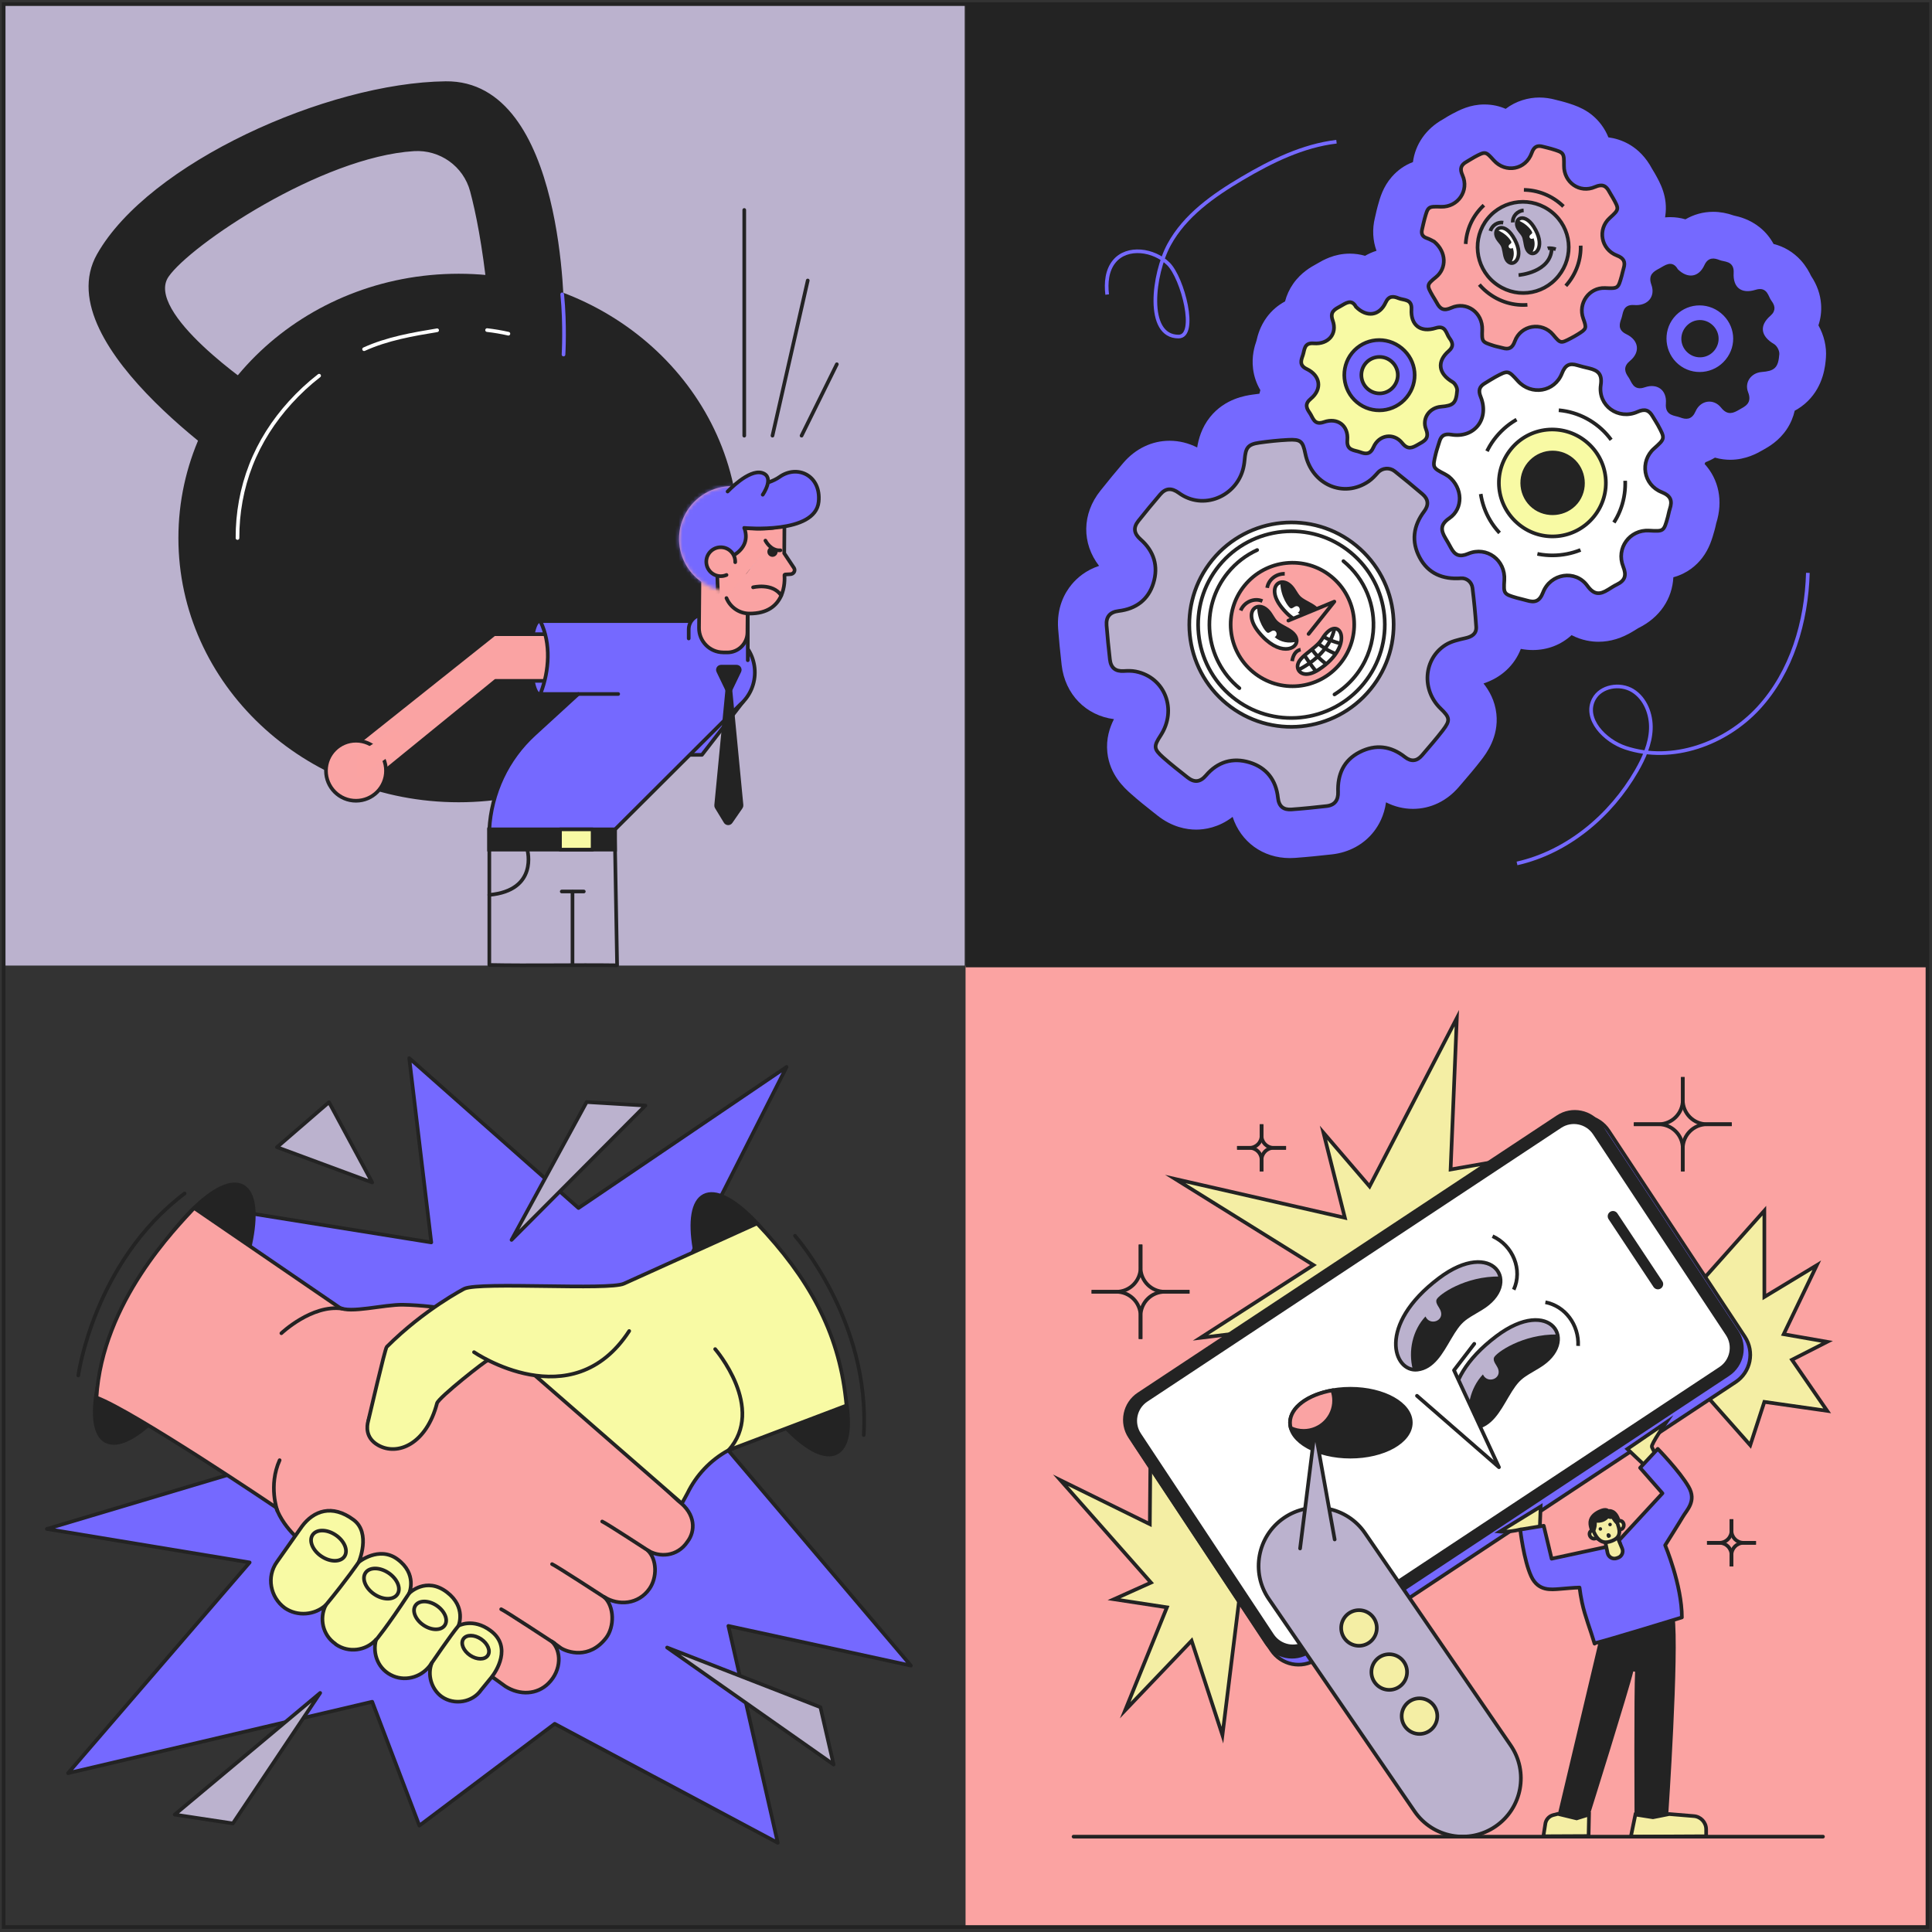 <svg width="528" height="528" viewBox="0 0 528 528" fill="none" xmlns="http://www.w3.org/2000/svg">
<rect x="0" y="0" width="528" height="528" fill="#333333" stroke="none"/>
<path d="M527 263.879H263.879V526.758H527V263.879Z" fill="#FBA3A2"/>
<path d="M527 1.48H263.879V264.36H527V1.48Z" fill="#232323"/>
<path d="M263.639 1H1.241V263.88H263.639V1Z" fill="#BBB2CE"/>
<path fill-rule="evenodd" clip-rule="evenodd" d="M462.425 353.031L482.183 330.863V354.445L496.519 345.766L487.464 364.633L499.351 366.707L489.729 371.613L499.351 385.572L482.183 383.121L478.328 394.957L459.774 373.994" fill="#F4EEA4"/>
<path d="M462.425 353.031L482.183 330.863V354.445L496.519 345.766L487.464 364.633L499.351 366.707L489.729 371.613L499.351 385.572L482.183 383.121L478.328 394.957L459.774 373.994" stroke="#232323" stroke-miterlimit="10"/>
<path fill-rule="evenodd" clip-rule="evenodd" d="M339.057 433.992L334.081 474.193L325.653 448.394L307.509 467.383L318.911 439.271L304.442 437.06L314.552 432.515L289.821 404.533L314.239 416.54L314.434 393.469L322.571 402.755" fill="#F4EEA4"/>
<path d="M339.057 433.992L334.081 474.193L325.653 448.394L307.509 467.383L318.911 439.271L304.442 437.06L314.552 432.515L289.821 404.533L314.239 416.54L314.434 393.469L322.571 402.755" stroke="#232323" stroke-miterlimit="10"/>
<path fill-rule="evenodd" clip-rule="evenodd" d="M366.439 360.91L328.094 365.606L358.955 345.727L321.193 322.215L367.542 332.805L361.697 309.568L374.296 324.23L398.136 278.246L396.44 319.606L428.817 313.941L420.863 329.092" fill="#F4EEA4"/>
<path d="M366.439 360.91L328.094 365.606L358.955 345.727L321.193 322.215L367.542 332.805L361.697 309.568L374.296 324.23L398.136 278.246L396.44 319.606L428.817 313.941L420.863 329.092" stroke="#232323" stroke-miterlimit="10"/>
<path d="M310.188 394.641L347.437 450.94C350.158 455.053 355.697 456.18 359.808 453.46L474.33 377.707C478.443 374.987 479.571 369.447 476.851 365.336L439.602 309.038C436.882 304.925 431.342 303.797 427.231 306.52L312.709 382.273C308.596 384.989 307.468 390.528 310.188 394.641Z" fill="#7569FF" stroke="#232323" stroke-miterlimit="10" stroke-linecap="round" stroke-linejoin="round"/>
<path d="M308.403 392.969L345.652 449.268C348.372 453.381 353.912 454.509 358.022 451.788L472.545 376.035C476.658 373.315 477.785 367.775 475.065 363.665L437.816 307.366C435.096 303.253 429.556 302.125 425.446 304.848L310.923 380.601C306.81 383.319 305.682 388.859 308.403 392.969Z" fill="#232323"/>
<path d="M311.376 392.027L347.683 446.902C349.75 450.027 353.96 450.885 357.085 448.817L470.183 374.006C473.309 371.939 474.166 367.73 472.099 364.604L435.792 309.73C433.725 306.605 429.515 305.747 426.39 307.814L313.292 382.625C310.164 384.695 309.306 388.905 311.376 392.027Z" fill="white" stroke="#232323" stroke-miterlimit="10" stroke-linecap="round" stroke-linejoin="round"/>
<path d="M439.614 333.195L451.893 351.719C452.334 352.382 453.228 352.565 453.89 352.124C454.553 351.683 454.736 350.789 454.295 350.127L442.016 331.602C441.575 330.94 440.681 330.757 440.018 331.198C439.356 331.636 439.175 332.532 439.614 333.195Z" fill="#232323"/>
<path d="M396.074 365.822C399.151 360.581 399.965 360.451 404.719 357.618C416.138 350.813 408.027 338.158 393.226 349.334C376.161 362.217 380.899 375.087 387.373 374.304C391.631 373.788 393.835 369.634 396.074 365.822Z" fill="#BBB2CE" stroke="#232323" stroke-miterlimit="10"/>
<path d="M392.604 355.168C392.194 356.206 393.377 357.23 393.746 358.327C394.657 361.035 390.758 362.384 389.568 359.777C386.079 363.5 384.787 369.145 386.118 374.28C386.525 374.345 386.946 374.355 387.375 374.302C391.633 373.789 393.838 369.632 396.076 365.82C399.153 360.58 399.967 360.449 404.721 357.616C409.112 354.999 410.613 351.517 409.957 348.86C400.387 348.689 393.108 353.888 392.604 355.168Z" fill="#232323"/>
<path d="M411.777 381.666C414.854 376.425 415.668 376.295 420.422 373.461C431.841 366.657 423.73 354.002 408.929 365.177C391.864 378.061 396.601 390.93 403.076 390.147C407.333 389.634 409.538 385.48 411.777 381.666Z" fill="#BBB2CE" stroke="#232323" stroke-miterlimit="10"/>
<path d="M408.304 371.011C407.895 372.05 409.078 373.074 409.447 374.17C410.357 376.879 406.459 378.228 405.268 375.621C401.779 379.344 400.488 384.989 401.818 390.124C402.225 390.189 402.647 390.198 403.076 390.145C407.333 389.632 409.538 385.476 411.777 381.664C414.854 376.423 415.668 376.291 420.422 373.459C424.812 370.843 426.313 367.361 425.658 364.703C416.09 364.535 408.808 369.734 408.304 371.011Z" fill="#232323"/>
<path d="M407.9 337.844C413.492 340.395 416.186 347.036 413.687 352.46" stroke="#232323" stroke-miterlimit="10"/>
<path d="M422.338 355.898C427.711 356.925 431.573 362.062 431.284 367.828" stroke="#232323" stroke-miterlimit="10"/>
<path d="M369.056 398.089C378.171 398.089 385.561 393.935 385.561 388.812C385.561 383.688 378.171 379.535 369.056 379.535C359.94 379.535 352.55 383.688 352.55 388.812C352.55 393.935 359.94 398.089 369.056 398.089Z" fill="#232323" stroke="#232323" stroke-miterlimit="10"/>
<path d="M352.55 388.814C352.55 389.307 352.62 389.792 352.753 390.264C353.825 390.768 355.022 391.05 356.285 391.05C360.875 391.05 364.598 387.339 364.598 382.763C364.598 381.78 364.424 380.836 364.109 379.961C357.41 381.142 352.55 384.66 352.55 388.814Z" fill="#FAA3A3" stroke="#232323" stroke-miterlimit="10"/>
<path d="M373.207 458.086V461.223C373.207 463.05 371.728 464.529 369.901 464.529H366.521" stroke="#232323" stroke-miterlimit="10"/>
<path d="M373.207 470.974V467.837C373.207 466.011 371.728 464.531 369.901 464.531H366.521" stroke="#232323" stroke-miterlimit="10"/>
<path d="M373.207 470.974V467.837C373.207 466.011 374.687 464.531 376.513 464.531H379.894" stroke="#232323" stroke-miterlimit="10"/>
<path d="M373.207 458.086V461.223C373.207 463.05 374.687 464.529 376.513 464.529H379.894" stroke="#232323" stroke-miterlimit="10"/>
<path d="M344.775 307.25V310.387C344.775 312.214 343.295 313.693 341.469 313.693H338.088" stroke="#232323" stroke-miterlimit="10"/>
<path d="M344.775 320.138V317.001C344.775 315.175 343.295 313.695 341.469 313.695H338.088" stroke="#232323" stroke-miterlimit="10"/>
<path d="M344.775 320.138V317.001C344.775 315.175 346.254 313.695 348.081 313.695H351.461" stroke="#232323" stroke-miterlimit="10"/>
<path d="M344.775 307.25V310.387C344.775 312.214 346.254 313.693 348.081 313.693H351.461" stroke="#232323" stroke-miterlimit="10"/>
<path d="M473.203 415.195V418.333C473.203 420.159 471.723 421.638 469.897 421.638H466.516" stroke="#232323" stroke-miterlimit="10"/>
<path d="M473.203 428.084V424.946C473.203 423.12 471.723 421.641 469.897 421.641H466.516" stroke="#232323" stroke-miterlimit="10"/>
<path d="M473.203 428.084V424.946C473.203 423.12 474.682 421.641 476.509 421.641H479.889" stroke="#232323" stroke-miterlimit="10"/>
<path d="M473.203 415.195V418.333C473.203 420.159 474.682 421.638 476.509 421.638H479.889" stroke="#232323" stroke-miterlimit="10"/>
<path d="M311.706 340.137V346.414C311.706 350.066 308.745 353.028 305.092 353.028H298.331" stroke="#232323" stroke-miterlimit="10"/>
<path d="M311.706 365.922V359.645C311.706 355.993 308.745 353.031 305.092 353.031H298.331" stroke="#232323" stroke-miterlimit="10"/>
<path d="M311.706 365.922V359.645C311.706 355.993 314.668 353.031 318.32 353.031H325.082" stroke="#232323" stroke-miterlimit="10"/>
<path d="M311.706 340.137V346.414C311.706 350.066 314.668 353.028 318.32 353.028H325.082" stroke="#232323" stroke-miterlimit="10"/>
<path d="M459.892 294.355V300.632C459.892 304.285 456.931 307.246 453.278 307.246H446.517" stroke="#232323" stroke-miterlimit="10"/>
<path d="M459.892 320.141V313.864C459.892 310.211 456.931 307.25 453.278 307.25H446.517" stroke="#232323" stroke-miterlimit="10"/>
<path d="M459.892 320.141V313.864C459.892 310.211 462.854 307.25 466.506 307.25H473.268" stroke="#232323" stroke-miterlimit="10"/>
<path d="M459.892 294.355V300.632C459.892 304.285 462.854 307.246 466.506 307.246H473.268" stroke="#232323" stroke-miterlimit="10"/>
<path fill-rule="evenodd" clip-rule="evenodd" d="M402.909 367.246L397.367 374.475L409.656 400.979L387.247 381.462" fill="white"/>
<path d="M402.909 367.246L397.367 374.475L409.656 400.979L387.247 381.462" stroke="#232323" stroke-miterlimit="10" stroke-linecap="round" stroke-linejoin="round"/>
<path d="M373.029 418.958L412.849 476.982C417.827 484.237 415.981 494.154 408.728 499.132C401.473 504.11 391.556 502.265 386.577 495.012L346.758 436.988C341.78 429.733 343.625 419.816 350.878 414.837C358.135 409.857 368.051 411.703 373.029 418.958Z" fill="#BBB2CE" stroke="#232323" stroke-miterlimit="10" stroke-linecap="round" stroke-linejoin="round"/>
<path d="M371.4 449.782C374.089 449.782 376.27 447.602 376.27 444.913C376.27 442.223 374.089 440.043 371.4 440.043C368.71 440.043 366.53 442.223 366.53 444.913C366.53 447.602 368.71 449.782 371.4 449.782Z" fill="#F4EEA4" stroke="#232323" stroke-miterlimit="10"/>
<path d="M379.667 461.829C382.356 461.829 384.536 459.649 384.536 456.96C384.536 454.27 382.356 452.09 379.667 452.09C376.977 452.09 374.797 454.27 374.797 456.96C374.797 459.649 376.977 461.829 379.667 461.829Z" fill="#F4EEA4" stroke="#232323" stroke-miterlimit="10"/>
<path d="M387.937 473.876C390.626 473.876 392.806 471.696 392.806 469.006C392.806 466.317 390.626 464.137 387.937 464.137C385.247 464.137 383.067 466.317 383.067 469.006C383.067 471.696 385.247 473.876 387.937 473.876Z" fill="#F4EEA4" stroke="#232323" stroke-miterlimit="10"/>
<path d="M364.757 420.723L359.367 390.758L355.302 423.183" fill="#BBB2CE"/>
<path d="M364.757 420.723L359.367 390.758L355.302 423.183" stroke="#232323" stroke-miterlimit="10" stroke-linecap="round" stroke-linejoin="round"/>
<path d="M422.289 498.752C422.4 497.434 423.335 496.332 424.614 496.007L425.759 495.716C425.759 495.716 436.202 451.72 437.773 445.058C438.141 443.494 436.52 447.417 438.098 447.118C444.917 445.826 451.575 443.679 457.861 440.742C457.753 441.137 457.61 441.535 457.63 441.684C458.945 451.351 455.931 495.716 455.931 495.716L460.198 496.706C462.931 497.34 465.193 499.248 466.277 501.836L445.702 502.019L446.7 495.875C446.7 495.875 446.541 461.756 446.859 456.86C446.319 456.838 446.895 456.816 446.358 456.794C445.201 461.751 434.508 495.877 434.508 495.877L434.144 502.021L421.793 501.838L422.289 498.752Z" fill="#232323"/>
<path d="M455.336 388.746C455.336 388.746 451.134 394.717 451.433 395.437C451.731 396.158 452.907 398.358 452.907 398.358L450.04 401.013L444.744 395.994L455.336 388.746Z" fill="#F4EEA4" stroke="#232323" stroke-miterlimit="10"/>
<path d="M422.301 498.623C422.405 497.382 423.284 496.346 424.491 496.038L425.761 495.715L430.881 496.953L434.269 495.9L434.146 501.777L421.795 501.835L422.301 498.623Z" fill="#F4EEA4" stroke="#232323" stroke-miterlimit="10"/>
<path d="M446.941 495.901C446.941 495.901 451.664 496.648 451.782 496.657H451.789C451.82 496.66 454.721 496.035 456.174 495.766L462.878 496.32C464.793 496.45 466.277 498.043 466.277 499.961V501.838L445.702 501.941L446.941 495.901Z" fill="#F4EEA4" stroke="#232323" stroke-miterlimit="10"/>
<path d="M409.897 418.574C409.897 418.574 412.066 418.81 415.473 418.017C416.232 417.841 416.916 419.186 416.916 419.186L420.769 418.853L421.048 411.719L409.897 418.574Z" fill="#F4EEA4" stroke="#232323" stroke-miterlimit="10"/>
<path d="M421.892 416.978L424.046 425.985L438.869 422.785C438.869 422.785 439.539 424.828 441.857 423.734C443.659 422.883 442.365 421.072 442.365 421.072L454.336 408.103L448.228 401.142L453.059 395.957C453.059 395.957 459.083 402.125 461.492 406.34C463.748 410.282 460.952 412.665 459.808 414.677C459.169 415.799 455.073 422.305 455.073 422.305C455.073 422.305 459.646 433.141 459.646 442.027C459.646 442.027 439.512 448.208 435.862 449.075C435.862 449.075 435.833 449.123 435.783 449.205C434.681 445.432 433.175 441.801 432.351 437.933C432.065 436.584 431.845 435.228 431.672 433.864C429.819 433.905 428.089 434.114 426.25 434.249C423.942 434.418 420.388 434.926 418.472 430.808C416.424 426.406 415.47 418.019 415.47 418.019L421.892 416.978Z" fill="#7569FF" stroke="#232323" stroke-miterlimit="10" stroke-linecap="round" stroke-linejoin="round"/>
<path d="M442.397 419.056C442.397 419.056 443.115 417.104 442.088 414.781C441.062 412.458 439.452 412.976 439.452 412.976C439.452 412.976 439.055 412.128 437.009 413.128C435.652 413.793 434.469 414.89 434.626 416.506C434.747 417.764 435.477 419.651 436.746 420.598C438.016 421.545 442.397 419.056 442.397 419.056Z" fill="#232323" stroke="#232323" stroke-miterlimit="10" stroke-linecap="round" stroke-linejoin="round"/>
<path d="M441.713 416.729C441.746 416.071 442.235 415.575 442.804 415.616C443.373 415.659 443.804 416.225 443.77 416.883C443.737 417.541 443.247 418.037 442.679 417.996C442.11 417.953 441.679 417.384 441.713 416.729Z" fill="#F4EEA4" stroke="#232323" stroke-miterlimit="10"/>
<path d="M436.252 418.674C435.816 418.18 435.125 418.093 434.706 418.479C434.286 418.864 434.301 419.578 434.734 420.072C435.171 420.566 435.862 420.652 436.281 420.267C436.701 419.881 436.689 419.168 436.252 418.674Z" fill="#F4EEA4" stroke="#232323" stroke-miterlimit="10"/>
<path d="M443.325 423.184L441.703 419.293L438.571 420.739L439.339 424.428C439.57 425.543 440.725 426.206 441.807 425.847L442.17 425.726C443.219 425.375 443.751 424.206 443.325 423.184Z" fill="#F4EEA4" stroke="#232323" stroke-miterlimit="10"/>
<path d="M442.112 416.535C441.351 414.376 440.344 412.704 437.361 414.022C434.677 415.207 434.8 417.272 435.884 419.287C437.202 421.732 438.823 421.797 440.57 421.101C442.493 420.332 443.026 419.128 442.112 416.535Z" fill="#F4EEA4" stroke="#232323" stroke-miterlimit="10"/>
<path d="M435.457 418.354C434.819 416.607 434.973 414.935 437.31 413.901C439.905 412.754 441.057 413.795 441.826 415.484L441.982 416.171C441.271 415.665 440.753 414.525 440.753 414.525C439.869 414.846 439.452 414.294 439.452 414.294C438.052 416.193 435.768 415.549 435.768 415.549C436.098 416.646 435.677 417.911 435.457 418.354Z" fill="#232323" stroke="#232323" stroke-miterlimit="10" stroke-linecap="round" stroke-linejoin="round"/>
<path d="M440.165 419.45C439.982 419.091 439.606 418.915 439.329 419.057C439.052 419.199 438.975 419.606 439.158 419.965C439.341 420.324 439.606 420.368 439.886 420.226C440.165 420.084 440.349 419.809 440.165 419.45Z" fill="#232323"/>
<path d="M437.366 418.327C437.632 418.327 437.848 418.111 437.848 417.845C437.848 417.579 437.632 417.363 437.366 417.363C437.1 417.363 436.884 417.579 436.884 417.845C436.884 418.111 437.1 418.327 437.366 418.327Z" fill="#232323"/>
<path d="M440.016 417.124C440.282 417.124 440.498 416.908 440.498 416.642C440.498 416.376 440.282 416.16 440.016 416.16C439.75 416.16 439.534 416.376 439.534 416.642C439.534 416.908 439.75 417.124 440.016 417.124Z" fill="#232323"/>
<path d="M293.396 501.938H498.206" stroke="#232323" stroke-miterlimit="10" stroke-linecap="round" stroke-linejoin="round"/>
<path d="M203.15 191.676L191.835 206.29H185.784" fill="#7569FF"/>
<path d="M203.15 191.676L191.835 206.29H185.784" stroke="#232323" stroke-miterlimit="10" stroke-linecap="round" stroke-linejoin="round"/>
<path d="M168.65 263.81L167.992 226.722L160.821 207.598L133.729 226.722V263.718C145.367 263.947 157.01 263.65 168.65 263.81Z" fill="#BBB2CE" stroke="#232323" stroke-miterlimit="10" stroke-linecap="round" stroke-linejoin="round"/>
<path d="M125.358 218.752C167.388 218.752 201.461 186.642 201.461 147.032C201.461 107.422 167.388 75.312 125.358 75.312C83.328 75.312 49.256 107.422 49.256 147.032C49.256 186.642 83.328 218.752 125.358 218.752Z" fill="#232323" stroke="#232323" stroke-miterlimit="10"/>
<path d="M69.975 106.791C69.975 106.791 38.5 85.674 45.67 75.316C51.771 66.504 87.565 42.414 113.082 40.806C120.409 40.346 127.069 45.071 128.965 52.163C130.529 58.013 132.322 66.926 133.727 80.096C137.883 119.051 147.673 116.752 147.673 116.752L153.649 86.472C153.649 86.472 154.046 22.323 121.773 22.721C89.5 23.118 40.89 45.033 26.944 69.735C12.997 94.438 68.78 130.696 68.78 130.696" fill="#232323"/>
<path d="M69.975 106.791C69.975 106.791 38.5 85.674 45.67 75.316C51.771 66.504 87.565 42.414 113.082 40.806C120.409 40.346 127.069 45.071 128.965 52.163C130.529 58.013 132.322 66.926 133.727 80.096C137.883 119.051 147.673 116.752 147.673 116.752L153.649 86.472C153.649 86.472 154.046 22.323 121.773 22.721C89.5 23.118 40.89 45.033 26.944 69.735C12.997 94.438 68.78 130.696 68.78 130.696" stroke="#232323" stroke-miterlimit="10"/>
<path d="M147.379 189.664C148.643 189.664 149.668 185.214 149.668 179.724C149.668 174.235 148.643 169.785 147.379 169.785C146.115 169.785 145.09 174.235 145.09 179.724C145.09 185.214 146.115 189.664 147.379 189.664Z" fill="#7569FF" stroke="#232323" stroke-miterlimit="10" stroke-linecap="round" stroke-linejoin="round"/>
<path d="M154.046 173.32H135.059L94.249 205.808L102.923 212.555L135.459 186.069H154.046" fill="#FAA3A3"/>
<path d="M154.046 173.32H135.059L94.249 205.808L102.923 212.555L135.459 186.069H154.046" stroke="#232323" stroke-miterlimit="10" stroke-linecap="round" stroke-linejoin="round"/>
<path d="M202.981 182.131L203.075 161.809L190.63 157.426V173.762" fill="#D0DCE4"/>
<path d="M202.981 182.131L203.075 161.809L190.63 157.426V173.762" stroke="#232323" stroke-miterlimit="10" stroke-linecap="round" stroke-linejoin="round"/>
<path d="M97.287 218.842C101.818 218.842 105.492 215.169 105.492 210.638C105.492 206.107 101.818 202.434 97.287 202.434C92.756 202.434 89.083 206.107 89.083 210.638C89.083 215.169 92.756 218.842 97.287 218.842Z" fill="#FAA3A3" stroke="#232323" stroke-miterlimit="10" stroke-linecap="round" stroke-linejoin="round"/>
<path d="M146.001 200.676L158.031 189.664H147.673L147.793 189.349C150.092 183.332 150.627 175.927 147.743 169.906L147.673 169.742H189.632C193.179 169.742 196.637 170.853 199.519 172.923L201.434 174.296C207.547 178.682 207.964 187.626 202.282 192.56L167.98 226.771L167.99 226.72H133.726C134.235 216.762 138.644 207.408 146.001 200.676Z" fill="#7569FF" stroke="#232323" stroke-miterlimit="10" stroke-linecap="round" stroke-linejoin="round"/>
<path d="M188.22 174.486V172.019C188.22 169.79 190.027 167.98 192.259 167.98H204.364V180.435" fill="#7569FF"/>
<path d="M188.22 174.486V172.019C188.22 169.79 190.027 167.98 192.259 167.98H204.364V180.435" stroke="#232323" stroke-miterlimit="10" stroke-linecap="round" stroke-linejoin="round"/>
<path d="M153.523 243.637H159.547" stroke="#232323" stroke-miterlimit="10" stroke-linecap="round" stroke-linejoin="round"/>
<path d="M156.456 263.756V243.742" stroke="#232323" stroke-miterlimit="10" stroke-linecap="round" stroke-linejoin="round"/>
<path d="M198.735 178.307L197.627 178.295C193.953 178.261 191.003 175.259 191.037 171.584L191.259 147.176L204.497 147.296L204.265 172.876C204.239 175.902 201.764 178.333 198.735 178.307Z" fill="#FAA3A3" stroke="#232323" stroke-miterlimit="10" stroke-linecap="round"/>
<path d="M199.841 161.64C191.895 161.57 185.514 155.069 185.584 147.125C185.657 139.178 192.155 132.798 200.102 132.868C208.048 132.94 214.301 136.622 214.231 144.568" fill="#FBA3A2"/>
<mask id="mask0_553_1954" style="mask-type:luminance" maskUnits="userSpaceOnUse" x="185" y="132" width="30" height="30">
<path d="M199.841 161.64C191.895 161.57 185.514 155.069 185.584 147.125C185.657 139.178 192.155 132.798 200.102 132.868C208.048 132.94 214.301 136.622 214.231 144.568" fill="white"/>
</mask>
<g mask="url(#mask0_553_1954)">
<path d="M195.904 153.578C195.904 153.578 206.02 151.646 203.415 144.275C203.415 144.275 213.728 145.547 215.985 142.005C215.985 142.005 206.73 120.363 191.413 130.208C175.375 140.516 183.351 174.869 183.037 162.395L196.189 161.949L195.904 153.578Z" fill="#7569FF" stroke="#232323" stroke-miterlimit="10" stroke-linecap="round" stroke-linejoin="round"/>
</g>
<path d="M200.926 153.645C200.926 153.612 200.931 153.58 200.931 153.547C200.95 151.363 199.196 149.578 197.013 149.559C194.83 149.539 193.042 151.294 193.023 153.477C193.003 155.66 194.757 157.445 196.941 157.464C197.514 157.469 198.056 157.349 198.55 157.134" fill="#FAA3A3"/>
<path d="M200.926 153.645C200.926 153.612 200.931 153.58 200.931 153.547C200.95 151.363 199.196 149.578 197.013 149.559C194.83 149.539 193.042 151.294 193.023 153.477C193.003 155.66 194.757 157.445 196.941 157.464C197.514 157.469 198.056 157.349 198.55 157.134" stroke="#232323" stroke-miterlimit="10" stroke-linecap="round"/>
<path d="M203.412 144.278C203.412 144.278 222.819 146.081 223.73 137.136C224.457 129.992 217.971 126.86 213.029 130.349C209.716 132.688 203.675 133.293 201.256 132.927" fill="#7569FF"/>
<path d="M203.412 144.278C203.412 144.278 222.819 146.081 223.73 137.136C224.457 129.992 217.971 126.86 213.029 130.349C209.716 132.688 203.675 133.293 201.256 132.927" stroke="#232323" stroke-miterlimit="10" stroke-linecap="round" stroke-linejoin="round"/>
<path d="M198.538 163.45C199.552 165.91 201.964 167.664 204.796 167.679C214.812 167.732 214.499 158.674 214.383 157.212C214.374 157.103 214.458 157.009 214.566 157.002L215.947 156.925C216.863 156.932 217.45 156.012 217.012 155.253L214.325 151.215L214.373 143.957" fill="#FAA3A3"/>
<path d="M198.538 163.45C199.552 165.91 201.964 167.664 204.796 167.679C214.812 167.732 214.499 158.674 214.383 157.212C214.374 157.103 214.458 157.009 214.566 157.002L215.947 156.925C216.863 156.932 217.45 156.012 217.012 155.253L214.325 151.215L214.373 143.957" stroke="#232323" stroke-miterlimit="10" stroke-linecap="round"/>
<path d="M211.116 152.179C211.889 152.179 212.516 151.552 212.516 150.779C212.516 150.006 211.889 149.379 211.116 149.379C210.343 149.379 209.716 150.006 209.716 150.779C209.716 151.552 210.343 152.179 211.116 152.179Z" fill="#232323"/>
<path d="M208.446 135.201C208.446 135.201 211.87 130.298 208.244 129.223C204.617 128.148 198.842 134.331 198.842 134.331" fill="#7569FF"/>
<path d="M208.446 135.201C208.446 135.201 211.87 130.298 208.244 129.223C204.617 128.148 198.842 134.331 198.842 134.331" stroke="#232323" stroke-miterlimit="10" stroke-linecap="round" stroke-linejoin="round"/>
<path d="M205.81 160.509C205.81 160.509 211.092 159.191 213.511 162.74" stroke="#232323" stroke-miterlimit="10" stroke-linecap="round" stroke-linejoin="round"/>
<path d="M209.183 147.738C209.183 147.738 210.629 150.63 213.279 150.389L209.183 147.738Z" fill="#FAA3A3"/>
<path d="M209.183 147.738C209.183 147.738 210.629 150.63 213.279 150.389" stroke="#232323" stroke-miterlimit="10" stroke-linecap="round" stroke-linejoin="round"/>
<path d="M158.101 189.664H168.944" stroke="#232323" stroke-miterlimit="10" stroke-linecap="round" stroke-linejoin="round"/>
<path d="M197.063 182.195H201.302C201.938 182.195 202.357 182.86 202.08 183.434L199.181 189.453L196.283 183.434C196.01 182.86 196.427 182.195 197.063 182.195Z" fill="#232323" stroke="#232323" stroke-miterlimit="10"/>
<path d="M202.494 220.621L199.728 224.623C199.367 225.144 198.589 225.122 198.261 224.58L195.842 220.606C195.743 220.445 195.7 220.255 195.719 220.067L198.883 187.22C198.919 186.854 199.454 186.854 199.487 187.22L202.649 220.038C202.666 220.245 202.612 220.45 202.494 220.621Z" fill="#232323" stroke="#232323" stroke-miterlimit="10"/>
<path d="M97.622 206.047L108.224 199.301L111.115 203.397L97.622 212.794" fill="#FBA3A2"/>
<path d="M133.117 90.211C135.076 90.435 137.02 90.765 138.943 91.201" stroke="white" stroke-miterlimit="10" stroke-linecap="round" stroke-linejoin="round"/>
<path d="M99.501 95.433C105.814 92.559 112.802 91.354 119.464 90.258" stroke="white" stroke-miterlimit="10" stroke-linecap="round" stroke-linejoin="round"/>
<path d="M64.906 147.034C64.877 140.234 66.093 133.442 68.573 127.104C71.047 120.777 74.746 115.023 79.307 110.002C81.726 107.339 84.365 104.874 87.213 102.672" stroke="white" stroke-miterlimit="10" stroke-linecap="round" stroke-linejoin="round"/>
<path d="M168.101 226.652H133.645V232.194H168.101V226.652Z" fill="#232323" stroke="#232323" stroke-miterlimit="10"/>
<path d="M161.957 226.652H153.041V232.194H161.957V226.652Z" fill="#F8FAA4" stroke="#232323" stroke-miterlimit="10" stroke-linecap="round" stroke-linejoin="round"/>
<path d="M154.005 96.898C154.005 96.898 154.494 88.785 153.649 80.434L154.005 96.898Z" fill="#232323"/>
<path d="M154.005 96.898C154.005 96.898 154.494 88.785 153.649 80.434" stroke="#7569FF" stroke-miterlimit="10" stroke-linecap="round" stroke-linejoin="round"/>
<path d="M144.126 232.312C144.126 232.312 147.179 243.334 133.726 244.57" stroke="#232323" stroke-miterlimit="10" stroke-linecap="round" stroke-linejoin="round"/>
<path d="M203.4 119.067V57.383" stroke="#232323" stroke-miterlimit="10" stroke-linecap="round" stroke-linejoin="round"/>
<path d="M211.111 119.064L220.749 76.656" stroke="#232323" stroke-miterlimit="10" stroke-linecap="round" stroke-linejoin="round"/>
<path d="M219.062 119.064L228.7 99.547" stroke="#232323" stroke-miterlimit="10" stroke-linecap="round" stroke-linejoin="round"/>
<path d="M496.963 88.915C497.568 87.093 497.821 85.168 497.688 83.218C497.5 80.457 496.602 77.891 494.949 75.404C494.488 74.438 493.645 72.805 492.183 71.183C490.144 68.925 487.563 67.383 484.701 66.672C483.768 64.942 482.503 63.407 480.937 62.145C478.176 59.921 475.301 59.215 473.873 58.911C471.935 58.224 470.07 57.887 468.198 57.887C465.475 57.887 462.885 58.615 460.62 59.94C459.288 59.547 457.888 59.342 456.449 59.342C455.965 59.342 455.5 59.369 455.047 59.41C455.069 59.282 455.09 59.154 455.11 59.027C455.881 53.81 453.705 49.965 452.264 47.42C452.03 47.01 451.816 46.656 451.657 46.401C451.616 46.336 451.577 46.271 451.536 46.206C448.136 39.772 442.915 37.984 439.558 37.536C439.105 36.384 438.477 35.209 437.6 34.045C434.547 29.994 430.619 28.814 427.752 27.951C426.981 27.72 426.311 27.558 425.774 27.428C425.566 27.378 425.33 27.322 425.224 27.291C423.701 26.867 422.171 26.652 420.68 26.652C417.74 26.652 414.369 27.549 411.483 29.746C409.847 29.026 407.921 28.549 405.659 28.549C401.758 28.549 398.893 30.064 396.799 31.17C395.994 31.594 395.327 32.011 394.838 32.315C394.686 32.409 394.481 32.536 394.418 32.573C389.662 35.194 386.775 39.49 386.146 44.292C383.901 45.145 381.966 46.5 380.356 48.348C377.966 51.097 377.166 53.981 376.525 56.299C376.282 57.181 376.101 57.991 375.957 58.644C375.894 58.928 375.831 59.212 375.761 59.492C374.978 62.648 375.176 65.764 376.185 68.535C375.094 68.874 374.048 69.337 373.063 69.913C371.73 69.52 370.33 69.316 368.892 69.316C364.608 69.316 361.543 71.115 360.071 71.98C359.996 72.024 359.919 72.07 359.844 72.113L359.772 72.151C358.422 72.886 355.613 74.414 353.43 77.53C352.387 79.019 351.637 80.655 351.191 82.377C349.264 83.406 347.577 84.845 346.242 86.64C344.307 89.245 343.686 91.801 343.389 93.1C342.869 94.601 342.021 97.35 342.452 100.803C342.715 102.904 343.397 104.866 344.442 106.617C344.346 106.938 344.259 107.266 344.182 107.596C343.57 107.673 342.951 107.755 342.32 107.844C340.452 108.109 334.775 108.911 330.708 113.971C328.402 116.839 327.542 120 327.178 122.289C324.759 121.072 322.231 120.455 319.631 120.455C314.822 120.455 310.333 122.605 306.991 126.508C305.01 128.821 302.962 131.305 300.731 134.105C295.64 140.488 295.63 148.505 300.367 154.649C296.741 155.856 294.358 157.95 292.9 159.702C290.96 162.032 288.741 166.039 289.185 171.908C289.409 174.862 289.712 177.99 290.141 181.754C291.057 189.761 296.799 195.568 304.432 196.536C303.288 198.791 302.23 201.895 302.63 205.656C303.28 211.774 307.326 215.379 309.054 216.918C311.128 218.766 313.193 220.402 315.191 221.981C315.559 222.272 315.928 222.564 316.294 222.855C320.318 226.055 324.287 226.727 326.906 226.727C329.147 226.727 333.04 226.212 336.864 223.246C339.074 230.033 345.078 234.508 352.521 234.508C352.979 234.508 353.447 234.491 353.917 234.457C357.519 234.197 361.044 233.824 364.017 233.493C368.668 232.975 372.73 230.763 375.458 227.262C376.785 225.559 378.287 222.911 378.788 219.268C381.108 220.446 383.607 221.058 386.154 221.058C390.951 221.058 395.416 218.916 398.727 215.029C399.09 214.603 399.454 214.179 399.818 213.755C401.459 211.839 403.158 209.861 404.825 207.685C406.143 205.969 409.642 201.408 408.948 195.076C408.553 191.466 406.982 188.739 405.43 186.787C407.861 185.978 409.965 184.756 411.704 183.142C413.456 181.518 414.784 179.53 415.629 177.337C416.743 177.544 417.825 177.648 418.897 177.648C422.981 177.648 426.646 176.197 429.501 173.576C432.371 175.07 435.067 175.388 436.848 175.388C440.108 175.388 443.252 174.424 446.462 172.441C446.628 172.34 446.792 172.236 446.958 172.132C447.23 171.961 447.604 171.73 447.751 171.648C453.642 168.757 457.023 163.62 457.314 157.762C461.184 156.709 463.678 154.449 465.196 152.471C467.174 149.892 467.914 147.252 468.567 144.926C468.76 144.242 468.887 143.657 468.979 143.23C468.991 143.17 469.005 143.11 469.017 143.049C470.979 136.888 469.706 131.009 465.844 126.78C465.931 126.626 466.015 126.467 466.097 126.308C467.001 125.978 467.866 125.563 468.685 125.067C470.316 125.53 471.769 125.653 472.844 125.653C472.844 125.653 472.844 125.653 472.846 125.653C477.152 125.653 480.328 123.824 481.684 123.041C481.771 122.99 481.86 122.942 481.947 122.894C483.32 122.125 486.178 120.523 488.339 117.26C489.363 115.713 490.077 114.022 490.477 112.248C491.686 111.6 492.903 110.75 494.043 109.629C498.418 105.323 498.847 99.847 499.009 97.784C499.245 94.741 498.476 91.618 496.963 88.915Z" fill="#7569FF"/>
<path d="M417.225 82.032C425.164 82.032 431.6 75.596 431.6 67.656C431.6 59.717 425.164 53.281 417.225 53.281C409.285 53.281 402.849 59.717 402.849 67.656C402.849 75.596 409.285 82.032 417.225 82.032Z" fill="#BBB2CF"/>
<path d="M424.19 149.595C433.84 149.595 441.662 141.773 441.662 132.124C441.662 122.475 433.84 114.652 424.19 114.652C414.541 114.652 406.719 122.475 406.719 132.124C406.719 141.773 414.541 149.595 424.19 149.595Z" fill="#F8FAA4" stroke="#232323" stroke-miterlimit="10"/>
<path d="M350.657 201.566C367.939 201.566 381.949 187.555 381.949 170.273C381.949 152.991 367.939 138.98 350.657 138.98C333.374 138.98 319.364 152.991 319.364 170.273C319.364 187.555 333.374 201.566 350.657 201.566Z" fill="white"/>
<path d="M322.74 135.113C329.544 139.518 338.537 135.195 339.939 127.212C340.028 126.702 340.101 126.188 340.144 125.673C340.421 122.432 340.951 121.437 344.185 120.981C346.777 120.615 349.392 120.338 352.006 120.206C355.476 120.03 356.032 120.552 356.736 123.996C358.461 132.436 367.176 136.26 374.041 131.552C374.978 130.909 375.783 130.036 376.542 129.183C377.735 127.846 379.759 127.677 381.161 128.786C383.732 130.817 386.253 132.916 388.749 135.039C390.368 136.414 390.522 138.019 389.224 139.735C386.229 143.684 385.662 147.997 387.973 152.353C390.303 156.748 394.332 158.406 399.264 158.03C400.847 157.91 402.225 159.103 402.418 160.678C402.849 164.196 403.199 167.729 403.43 171.263C403.558 173.21 402.283 173.998 400.469 174.405C398.599 174.825 396.602 175.266 395.023 176.27C389.014 180.094 388.45 188.581 393.698 193.636C396.271 196.115 396.409 196.848 394.296 199.602C392.498 201.946 390.539 204.17 388.624 206.421C387.238 208.047 385.667 208.24 383.956 206.888C380.123 203.86 375.942 203.337 371.61 205.537C367.208 207.773 365.509 211.637 365.682 216.447C365.762 218.635 364.798 220.047 362.543 220.297C359.353 220.654 356.16 220.984 352.958 221.215C350.765 221.374 349.502 220.394 349.254 218.04C348.746 213.196 346.136 209.785 341.496 208.363C336.881 206.951 332.761 208.194 329.595 211.91C327.997 213.787 326.388 213.922 324.552 212.462C322.301 210.674 320.022 208.912 317.88 207.002C315.265 204.672 315.249 203.975 317.186 201.011C321.766 194.007 318.434 185.152 310.42 183.516C309.336 183.294 308.222 183.318 307.119 183.386C304.859 183.526 303.589 182.514 303.326 180.234C302.972 177.128 302.652 174.015 302.418 170.9C302.244 168.591 303.307 167.273 305.719 166.979C310.43 166.408 313.815 163.934 315.217 159.358C316.637 154.727 315.374 150.631 311.724 147.426C309.909 145.833 309.63 144.224 311.107 142.371C313.056 139.925 315.039 137.504 317.075 135.13C318.591 133.359 320.181 133.289 322.162 134.713C322.352 134.855 322.545 134.988 322.74 135.113ZM374.53 188.378C384.323 176.434 382.585 158.924 370.632 149.098C358.738 139.323 341.084 141.082 331.327 153.016C321.583 164.936 323.337 182.576 335.243 192.335C347.146 202.096 364.736 200.325 374.53 188.378Z" fill="#BBB2CE" stroke="#232323" stroke-miterlimit="10" stroke-linecap="round" stroke-linejoin="round"/>
<path d="M391.946 66.035C391.58 65.857 390.797 65.377 389.949 65.088C388.715 64.667 388.349 63.886 388.648 62.681C388.881 61.734 389.062 60.775 389.322 59.838C390.272 56.402 390.281 56.404 393.85 56.506C398.435 56.636 401.584 52.091 399.681 47.882C398.883 46.116 399.254 45.063 400.83 44.193C401.57 43.786 402.264 43.297 403.008 42.901C405.984 41.328 405.989 41.335 408.235 43.819C411.48 47.41 416.964 46.393 418.608 41.795C419.198 40.143 420.07 39.629 421.67 40.075C422.419 40.285 423.188 40.432 423.935 40.658C427.453 41.716 427.451 41.721 427.426 45.289C427.395 49.863 431.711 52.923 435.918 51.082C437.92 50.205 438.951 50.754 439.833 52.448C440.103 52.966 440.433 53.45 440.722 53.959C442.549 57.185 442.549 57.188 439.886 59.614C436.535 62.669 437.515 68.144 441.881 69.826C443.799 70.565 444.269 71.568 443.715 73.363C443.505 74.045 443.375 74.751 443.182 75.44C442.214 78.868 442.211 78.868 438.633 78.714C434.303 78.529 431.19 82.88 432.682 87.03C433.65 89.721 433.602 89.873 431.188 91.371C430.581 91.747 429.959 92.102 429.325 92.429C426.492 93.901 426.489 93.897 424.444 91.461C421.417 87.854 415.605 88.786 413.984 93.278C413.311 95.142 412.36 95.593 410.63 95.087C409.82 94.851 408.977 94.726 408.177 94.465C404.977 93.429 404.982 93.417 405.081 90.102C405.22 85.425 400.845 82.232 396.592 84.136C394.573 85.039 393.573 84.461 392.684 82.779C392.32 82.09 391.876 81.444 391.488 80.77C389.874 77.953 389.905 77.796 392.445 75.731C395.397 73.331 395.348 68.895 391.946 66.035ZM408.348 77.206C413.75 81.635 421.53 80.852 425.913 75.437C430.255 70.071 429.479 62.356 424.162 58.007C418.781 53.605 410.933 54.385 406.562 59.754C402.271 65.023 403.076 72.883 408.348 77.206Z" fill="#FAA3A3" stroke="#232323" stroke-miterlimit="10" stroke-linecap="round" stroke-linejoin="round"/>
<path d="M395.958 130.256C395.756 130.129 395.349 129.82 394.9 129.589C391.498 127.825 391.477 127.825 392.363 124.09C392.635 122.941 393.055 121.828 393.382 120.691C393.86 119.035 394.787 118.481 396.602 118.78C402.975 119.83 407.117 114.479 404.647 108.407C403.97 106.744 404.283 105.655 405.76 104.78C406.705 104.219 407.618 103.602 408.584 103.077C412.141 101.149 412.145 101.159 414.827 104.125C418.482 108.168 424.865 107.163 426.877 102.022C427.766 99.749 428.935 99.164 431.089 99.826C432.14 100.149 433.214 100.393 434.282 100.648C436.708 101.226 437.918 102.207 437.479 105.219C436.655 110.865 442.26 114.886 447.52 112.551C449.587 111.636 450.683 112.105 451.679 113.831C452.144 114.635 452.679 115.402 453.119 116.221C455.081 119.859 455.074 119.864 452.023 122.592C448.096 126.102 449.067 132.468 454.091 134.485C456.616 135.497 457.105 136.822 456.339 139.121C456.098 139.841 455.992 140.605 455.787 141.338C454.693 145.239 454.688 145.239 450.671 145.005C445.407 144.702 441.595 149.793 443.602 154.831C444.578 157.282 444.108 158.655 441.889 159.739C441.055 160.147 440.272 160.662 439.482 161.151C437.26 162.525 435.665 162.655 433.81 160.084C430.566 155.593 423.716 156.67 421.69 161.925C420.723 164.428 419.393 164.732 417.234 164.091C416.343 163.826 415.425 163.648 414.531 163.392C410.967 162.373 410.88 162.243 411.126 158.549C411.49 153.106 406.338 149.188 401.252 151.323C398.862 152.325 397.614 151.735 396.534 149.721C396.055 148.827 395.549 147.947 395.026 147.077C393.734 144.928 393.582 143.338 396.103 141.62C399.946 139.001 399.787 133.367 395.958 130.256ZM415.119 143.338C421.338 148.403 430.465 147.465 435.552 141.244C440.715 134.926 439.754 125.736 433.393 120.626C427.111 115.578 417.986 116.517 412.945 122.727C407.799 129.071 408.758 138.157 415.119 143.338Z" fill="white" stroke="#232323" stroke-miterlimit="10" stroke-linecap="round" stroke-linejoin="round"/>
<path d="M370.583 83.865C373.528 86.807 377.01 86.32 378.691 82.662C379.568 80.754 380.841 80.961 382.207 81.51C383.662 82.096 385.91 81.665 385.744 84.513C385.489 88.886 388.195 90.966 392.387 89.65C395.132 88.787 395.189 91.149 396.119 92.402C396.941 93.508 397.425 94.628 395.948 95.907C392.575 98.83 393.112 102.146 396.997 104.411C397.654 104.794 398.283 105.962 398.225 106.714C397.951 110.208 397.187 110.871 393.814 111.145C390.688 111.401 388.542 114.307 389.722 117.323C390.753 119.955 389.134 120.574 387.508 121.511C385.951 122.407 384.742 122.995 383.207 121.073C380.901 118.181 376.858 118.793 375.371 122.203C374.496 124.21 373.287 124.149 371.745 123.569C370.157 122.969 367.971 123.224 368.222 120.27C368.557 116.316 365.581 114.037 361.798 115.347C359.09 116.287 358.861 114.155 357.945 112.849C357.039 111.555 356.507 110.398 358.232 108.974C361.401 106.358 360.883 102.637 357.119 100.845C355.027 99.847 355.567 98.481 356.061 97.081C356.567 95.645 356.329 93.623 359.027 93.838C363.049 94.158 365.533 91.226 364.229 87.616C363.372 85.245 364.697 84.583 366.21 83.759C367.74 82.925 369.328 81.542 370.583 83.865ZM383.103 95.172C378.956 91.737 372.858 92.322 369.494 96.478C366.22 100.526 366.829 106.579 370.846 109.928C374.947 113.348 381.065 112.733 384.445 108.562C387.795 104.44 387.207 98.572 383.103 95.172Z" fill="#F8FAA4" stroke="#232323" stroke-miterlimit="10"/>
<path d="M366.27 181.349C360.355 188.594 349.741 189.642 342.503 183.695C335.327 177.799 334.255 167.26 340.098 160.056C345.987 152.796 356.654 151.685 363.863 157.579C371.121 163.518 372.193 174.096 366.27 181.349Z" fill="#FAA3A3" stroke="#232323" stroke-miterlimit="10" stroke-linecap="round" stroke-linejoin="round"/>
<path d="M429.59 125.571C426.015 122.629 420.827 123.147 417.875 126.74C414.972 130.272 415.533 135.611 419.106 138.472C422.595 141.262 427.86 140.741 430.728 137.32C433.638 133.845 433.118 128.474 429.59 125.571Z" fill="#232323" stroke="#232323" stroke-miterlimit="10"/>
<path d="M436.93 116.608C428.373 109.567 415.955 110.803 408.885 119.403C401.936 127.855 403.278 140.64 411.832 147.483C420.183 154.165 432.788 152.914 439.652 144.724C446.618 136.414 445.373 123.557 436.93 116.608Z" stroke="#232323" stroke-miterlimit="10" stroke-dasharray="12 12"/>
<path d="M380.87 105.659C379.084 107.847 375.983 108.144 373.832 106.332C371.755 104.582 371.451 101.46 373.157 99.368C374.87 97.267 377.986 96.935 380.108 98.629C382.313 100.387 382.648 103.479 380.87 105.659Z" fill="#F8FAA4" stroke="#232323" stroke-miterlimit="10"/>
<path d="M458.134 73.892C461.078 76.834 464.56 76.347 466.242 72.69C467.119 70.781 468.391 70.988 469.757 71.538C471.213 72.123 473.461 71.692 473.295 74.54C473.039 78.913 475.745 80.993 479.938 79.677C482.682 78.815 482.74 81.176 483.67 82.429C484.492 83.535 484.976 84.655 483.499 85.935C480.126 88.858 480.663 92.173 484.547 94.438C485.205 94.821 485.834 95.99 485.776 96.742C485.501 100.235 484.737 100.898 481.364 101.173C478.239 101.428 476.092 104.334 477.273 107.351C478.304 109.982 476.685 110.601 475.058 111.538C473.502 112.435 472.292 113.023 470.757 111.1C468.451 108.208 464.408 108.82 462.922 112.23C462.047 114.237 460.837 114.177 459.295 113.596C457.707 112.996 455.522 113.252 455.773 110.297C456.107 106.343 453.132 104.064 449.349 105.375C446.64 106.315 446.409 104.182 445.496 102.876C444.59 101.582 444.057 100.426 445.783 99.002C448.951 96.385 448.433 92.665 444.669 90.872C442.578 89.874 443.118 88.508 443.612 87.108C444.118 85.672 443.879 83.65 446.578 83.865C450.599 84.185 453.083 81.253 451.78 77.644C450.922 75.273 452.247 74.61 453.761 73.786C455.291 72.952 456.878 71.569 458.134 73.892ZM470.656 85.2C466.509 81.764 460.411 82.349 457.047 86.506C453.773 90.554 454.382 96.606 458.399 99.956C462.5 103.375 468.618 102.76 471.998 98.59C475.348 94.467 474.757 88.6 470.656 85.2Z" fill="#232323" stroke="#232323" stroke-miterlimit="10"/>
<path d="M468.174 95.423C469.776 93.401 469.439 90.577 467.403 88.965C465.384 87.365 462.548 87.729 460.965 89.791C459.43 91.789 459.753 94.541 461.704 96.126C463.687 97.738 466.589 97.422 468.174 95.423Z" fill="#232323" stroke="#232323" stroke-miterlimit="10"/>
<path d="M416.784 66.037C416.485 64.353 416.283 64.24 415.307 63.025C412.96 60.112 416.338 57.568 419.15 61.965C422.391 67.035 419.882 69.967 418.251 69.126C417.177 68.574 417.001 67.261 416.784 66.037Z" fill="white" stroke="#232323" stroke-miterlimit="10"/>
<path d="M418.743 63.567C418.75 63.88 418.336 64.034 418.131 64.29C417.625 64.914 418.521 65.653 419.092 65.082C419.649 66.405 419.437 68.022 418.584 69.246C418.471 69.222 418.357 69.183 418.249 69.128C417.177 68.576 417.001 67.263 416.784 66.039C416.485 64.355 416.283 64.242 415.307 63.027C414.406 61.907 414.35 60.842 414.782 60.203C417.324 61.097 418.736 63.181 418.743 63.567Z" fill="#232323"/>
<path d="M411.09 68.678C410.791 66.993 410.589 66.88 409.613 65.666C407.266 62.753 410.644 60.208 413.456 64.606C416.697 69.675 414.189 72.608 412.557 71.767C411.483 71.215 411.307 69.904 411.09 68.678Z" fill="white" stroke="#232323" stroke-miterlimit="10"/>
<path d="M413.049 66.207C413.056 66.521 412.642 66.675 412.437 66.93C411.931 67.554 412.827 68.294 413.398 67.723C413.955 69.046 413.743 70.663 412.89 71.887C412.777 71.863 412.663 71.824 412.555 71.769C411.483 71.217 411.307 69.904 411.09 68.68C410.791 66.995 410.589 66.882 409.613 65.668C408.712 64.547 408.656 63.482 409.088 62.844C411.63 63.735 413.042 65.82 413.049 66.207Z" fill="#232323"/>
<path d="M416.401 57.496C414.675 57.621 413.314 59.111 413.444 60.785" stroke="#232323" stroke-miterlimit="10"/>
<path d="M410.825 60.849C409.307 60.594 407.784 61.572 407.297 63.121" stroke="#232323" stroke-miterlimit="10"/>
<path d="M415.013 75.177C415.013 75.177 423.858 74.515 424.08 67.879" stroke="#232323" stroke-miterlimit="10"/>
<path d="M422.974 67.88C422.974 67.88 423.636 67.658 425.186 68.101L422.974 67.88Z" fill="white"/>
<path d="M422.974 67.88C422.974 67.88 423.636 67.658 425.186 68.101" stroke="#232323" stroke-miterlimit="10"/>
<path d="M360.423 182.985C356.975 185.231 355.032 184.026 354.688 182.645C353.948 179.684 359.425 177.742 361.355 174.564C365.866 167.13 370.877 176.176 360.423 182.985Z" fill="white" stroke="#232323" stroke-miterlimit="10"/>
<path d="M364.702 171.781C364.48 172.829 364.109 173.894 363.569 174.955C363.179 175.718 362.704 176.48 362.136 177.227C361.565 177.979 360.897 178.718 360.129 179.432C359.473 180.044 358.746 180.636 357.938 181.205C357.013 181.86 355.984 182.484 354.847 183.065" fill="white"/>
<path d="M364.702 171.781C364.48 172.829 364.109 173.894 363.569 174.955C363.179 175.718 362.704 176.48 362.136 177.227C361.565 177.979 360.897 178.718 360.129 179.432C359.473 180.044 358.746 180.636 357.938 181.205C357.013 181.86 355.984 182.484 354.847 183.065" stroke="#232323" stroke-miterlimit="10"/>
<path d="M366.391 175.846C365.42 175.641 364.473 175.342 363.569 174.952C362.931 174.679 362.311 174.359 361.719 174" fill="#F8FAA4"/>
<path d="M366.391 175.846C365.42 175.641 364.473 175.342 363.569 174.952C362.931 174.679 362.311 174.359 361.719 174" stroke="#232323" stroke-miterlimit="10"/>
<path d="M365.034 178.678C364.02 178.285 363.049 177.796 362.133 177.222C361.492 176.82 360.878 176.376 360.295 175.895" fill="#F8FAA4"/>
<path d="M365.034 178.678C364.02 178.285 363.049 177.796 362.133 177.222C361.492 176.82 360.878 176.376 360.295 175.895" stroke="#232323" stroke-miterlimit="10"/>
<path d="M362.471 181.462C361.622 180.864 360.837 180.182 360.126 179.428C359.548 178.816 359.018 178.156 358.545 177.457" fill="#F8FAA4"/>
<path d="M362.471 181.462C361.622 180.864 360.837 180.182 360.126 179.428C359.548 178.816 359.018 178.156 358.545 177.457" stroke="#232323" stroke-miterlimit="10"/>
<path d="M359.635 183.453C359.052 182.716 358.485 181.969 357.936 181.205C357.444 180.521 356.967 179.827 356.505 179.121" fill="#F8FAA4"/>
<path d="M359.635 183.453C359.052 182.716 358.485 181.969 357.936 181.205C357.444 180.521 356.967 179.827 356.505 179.121" stroke="#232323" stroke-miterlimit="10"/>
<path d="M355.452 177.535C354.035 177.793 353.334 179.243 353.124 180.677" stroke="#232323" stroke-miterlimit="10"/>
<path d="M350.748 171.35C348.548 170.153 348.483 169.818 347.252 167.897C344.295 163.283 339.187 166.794 343.992 172.745C349.529 179.605 354.77 177.482 354.36 174.825C354.09 173.075 352.348 172.222 350.748 171.35Z" fill="white" stroke="#232323" stroke-miterlimit="10"/>
<path d="M346.404 172.921C346.837 173.075 347.245 172.574 347.69 172.407C348.794 171.995 349.401 173.586 348.343 174.111C349.924 175.499 352.269 175.957 354.367 175.34C354.389 175.171 354.386 174.998 354.36 174.822C354.093 173.075 352.35 172.219 350.748 171.349C348.548 170.152 348.483 169.817 347.252 167.897C346.115 166.121 344.662 165.55 343.573 165.856C343.63 169.8 345.869 172.73 346.404 172.921Z" fill="#232323"/>
<path d="M357.071 164.667C354.871 163.469 354.806 163.134 353.575 161.214C350.618 156.599 345.51 160.11 350.315 166.062C355.852 172.922 361.092 170.799 360.683 168.141C360.413 166.392 358.671 165.539 357.071 164.667Z" fill="white" stroke="#232323" stroke-miterlimit="10"/>
<path d="M352.726 166.237C353.16 166.391 353.567 165.89 354.013 165.724C355.117 165.312 355.724 166.902 354.666 167.427C356.247 168.815 358.591 169.273 360.69 168.656C360.712 168.487 360.709 168.314 360.683 168.138C360.415 166.391 358.673 165.536 357.071 164.666C354.871 163.468 354.806 163.133 353.575 161.213C352.437 159.437 350.984 158.866 349.895 159.172C349.951 163.117 352.192 166.047 352.726 166.237Z" fill="#232323"/>
<path d="M339.062 166.848C340.038 164.508 342.741 163.31 345.009 164.269" stroke="#232323" stroke-miterlimit="10"/>
<path d="M346.31 160.659C346.662 158.43 348.727 156.77 351.107 156.813" stroke="#232323" stroke-miterlimit="10"/>
<path d="M352.1 169.599L364.668 164.414L357.623 173.257" fill="#FAA3A3"/>
<path d="M352.1 169.599L364.668 164.414L357.623 173.257" stroke="#232323" stroke-miterlimit="10" stroke-linecap="round" stroke-linejoin="round"/>
<path d="M414.589 235.967C428.41 232.847 440.173 222.953 447.255 210.679C449.286 207.159 451.001 203.316 451.163 199.255C451.322 195.193 449.657 190.868 446.192 188.74C442.727 186.615 437.465 187.49 435.571 191.087C432.756 196.427 438.532 202.463 444.262 204.359C456.96 208.566 471.579 203.32 480.627 193.465C489.674 183.613 493.686 169.931 494.077 156.559" stroke="#7569FF" stroke-miterlimit="10"/>
<path d="M302.579 80.495C302.21 77.331 302.5 73.859 304.54 71.411C308.082 67.163 315.34 68.213 319.287 72.09C323.234 75.967 327.342 91.986 322.082 91.981C312.996 91.971 315.15 74.84 319.492 66.859C323.834 58.877 331.616 53.409 339.44 48.788C347.449 44.058 356.015 39.832 365.251 38.73" stroke="#7569FF" stroke-miterlimit="10"/>
<path d="M406.276 79.73C413.095 85.323 422.921 84.333 428.45 77.497C433.932 70.724 432.954 60.979 426.241 55.49C419.446 49.934 409.54 50.917 404.023 57.698C398.606 64.35 399.62 74.273 406.276 79.73Z" stroke="#232323" stroke-miterlimit="10" stroke-dasharray="12 12"/>
<path d="M372.66 186.849C381.607 175.939 380.019 159.942 369.099 150.967C358.235 142.034 342.105 143.644 333.195 154.545C324.292 165.433 325.896 181.548 336.77 190.463C347.647 199.379 363.714 197.762 372.66 186.849Z" stroke="#232323" stroke-miterlimit="10" stroke-linecap="round" stroke-linejoin="round"/>
<path d="M364.702 189.784C366.762 188.509 368.653 186.878 370.275 184.897C373.224 181.3 374.872 177.073 375.272 172.782C375.94 165.626 373.145 158.284 367.145 153.352" stroke="#232323" stroke-miterlimit="10" stroke-linecap="round" stroke-linejoin="round"/>
<path d="M343.572 150.316C340.56 151.695 337.811 153.764 335.578 156.497C327.751 166.07 329.161 180.238 338.722 188.076" stroke="#232323" stroke-miterlimit="10" stroke-linecap="round" stroke-linejoin="round"/>
<path d="M52.082 348.454L92.08 367.971L59.31 330.142L117.862 339.539L111.838 289.18L158.101 330.142L214.966 291.589L180.751 359.056L206.533 352.55L199.063 396.404L248.94 455.196L199.063 444.353L212.557 503.628L151.595 471.099L114.609 498.929L101.718 465.075L18.59 484.592L68.226 427.005L12.807 417.848L77.382 398.572L52.082 348.454Z" fill="#7569FF" stroke="#232323" stroke-miterlimit="10" stroke-linecap="round" stroke-linejoin="round"/>
<path d="M58.73 364.975C69.047 345.743 72.438 327.486 66.305 324.196C60.172 320.906 46.837 333.83 36.521 353.061C26.205 372.293 22.813 390.55 28.946 393.84C35.079 397.13 48.414 384.206 58.73 364.975Z" fill="#232323" stroke="#232323" stroke-miterlimit="10" stroke-linecap="round" stroke-linejoin="round"/>
<path d="M228.593 397.045C234.78 393.859 231.697 375.548 221.706 356.146C211.715 336.745 198.599 323.599 192.412 326.786C186.225 329.972 189.309 348.283 199.3 367.685C209.291 387.086 222.406 400.232 228.593 397.045Z" fill="#232323" stroke="#232323" stroke-miterlimit="10" stroke-linecap="round" stroke-linejoin="round"/>
<path d="M185.334 410.144L143.524 370.982C141.215 369.286 127.768 370.368 125.691 372.341C122.512 375.363 120.438 378.685 120.438 378.685C113.901 399.164 109.087 395.444 104.152 394.422C101.583 393.155 99.935 390.487 100.834 387.752C103.436 379.847 106.176 370.5 106.176 370.5C108.009 366.532 117.742 363.031 120.874 357.489C120.874 357.489 115.265 356.662 110.101 356.58C104.937 356.498 95.598 359.031 92.762 357.33L53.046 330.141C48.227 335.442 27.987 355.682 26.36 381.941C36.372 385.598 75.435 411.963 75.435 411.963C77.678 418.216 83.68 422.373 83.68 422.373C83.68 422.373 137.43 460.253 138.126 460.874C142.037 463.361 146.76 463.173 149.897 460.033C153.554 456.376 153.424 451.133 150.827 448.61L153.292 450.403C154.974 451.472 161.019 453.651 165.657 447.6C167.934 444.6 167.966 439.018 165.084 436.418C165.089 436.42 165.091 436.423 165.096 436.427C169.007 438.914 174.527 438.497 177.508 434.162C179.592 431.165 179.613 426.221 177.018 423.698C180.083 425.628 185.081 425.568 187.902 421.295C190.006 418.527 190.292 413.838 185.334 410.144Z" fill="#FAA3A3" stroke="#232323" stroke-miterlimit="10" stroke-linecap="round" stroke-linejoin="round"/>
<path d="M126.936 352.179C131.476 350.258 166.368 352.706 170.513 350.81L206.894 334.355C220.99 349.174 229.1 363.853 231.141 382.218L231.351 384.112L199.044 396.365C194.167 399.022 190.283 403.14 187.859 408.133L186.355 410.892L143.042 373.149L133.264 371.8C133.163 371.462 119.838 381.941 119.428 383.51C116.537 394.594 108.667 398.032 103.285 394.926C99.812 392.921 100.251 389.714 100.622 388.372C100.82 387.659 105.21 368.571 105.692 368.089C115.992 357.791 126.9 352.193 126.936 352.179Z" fill="#F8FAA4" stroke="#232323" stroke-miterlimit="10" stroke-linecap="round" stroke-linejoin="round"/>
<path d="M96.624 415.36C101.475 418.972 98.041 426.907 98.041 426.907C98.041 426.907 103.535 422.422 108.571 426.087C114.154 430.152 111.826 435.417 111.826 435.417C111.826 435.417 116.462 430.764 122.175 435.162C127.495 439.255 125.303 444.299 125.303 444.299C125.303 444.299 129.252 442.101 134.03 445.624C140.063 450.072 135.529 456.915 134.29 458.428C133.052 459.941 131.502 461.833 131.502 461.833C129.119 465.271 124.173 466.085 120.734 463.702C117.869 461.652 116.722 457.64 118.019 454.443L117.778 454.804C115.515 458.153 111.231 459.601 107.491 458.062C103.359 456.373 101.699 451.908 102.786 448.077C100.01 451.183 95.244 451.787 91.805 449.404L91.625 449.224C88.186 446.841 87.191 442.287 89.03 438.665C86.044 441.409 81.278 441.831 77.837 439.451C73.826 436.525 72.77 430.885 75.695 426.841L82.555 417.105C85.7 412.905 90.738 410.977 96.624 415.36Z" fill="#F8FAA4" stroke="#232323" stroke-miterlimit="10" stroke-linecap="round" stroke-linejoin="round"/>
<path d="M164.571 415.812C165.587 416.225 176.546 423.369 177.498 423.99L164.571 415.812Z" fill="#D0DCE4"/>
<path d="M164.571 415.812C165.587 416.225 176.546 423.369 177.498 423.99" stroke="#232323" stroke-miterlimit="10" stroke-linecap="round" stroke-linejoin="round"/>
<path d="M150.873 427.461C151.89 427.873 164.98 436.381 165.932 437.003L150.873 427.461Z" fill="#D0DCE4"/>
<path d="M150.873 427.461C151.89 427.873 164.98 436.381 165.932 437.003" stroke="#232323" stroke-miterlimit="10" stroke-linecap="round" stroke-linejoin="round"/>
<path d="M136.97 439.785C137.987 440.197 150.593 448.493 151.547 449.115L136.97 439.785Z" fill="#D0DCE4"/>
<path d="M136.97 439.785C137.987 440.197 150.593 448.493 151.547 449.115" stroke="#232323" stroke-miterlimit="10" stroke-linecap="round" stroke-linejoin="round"/>
<path d="M98.025 426.93C98.025 426.93 94.781 431.696 89.013 438.691L98.025 426.93Z" fill="#D0DCE4"/>
<path d="M98.025 426.93C98.025 426.93 94.781 431.696 89.013 438.691" stroke="#232323" stroke-miterlimit="10" stroke-linecap="round" stroke-linejoin="round"/>
<path d="M102.711 448.254C102.711 448.254 105.675 444.773 111.809 435.445L102.711 448.254Z" fill="#D0DCE4"/>
<path d="M102.711 448.254C102.711 448.254 105.675 444.773 111.809 435.445" stroke="#232323" stroke-miterlimit="10" stroke-linecap="round" stroke-linejoin="round"/>
<path d="M117.865 454.656C117.865 454.656 123.108 446.948 125.286 444.324L117.865 454.656Z" fill="#D0DCE4"/>
<path d="M117.865 454.656C117.865 454.656 123.108 446.948 125.286 444.324" stroke="#232323" stroke-miterlimit="10" stroke-linecap="round" stroke-linejoin="round"/>
<path d="M129.548 369.537C129.548 369.537 156.294 387.849 171.956 363.754L129.548 369.537Z" fill="#F8FAA4"/>
<path d="M129.548 369.537C129.548 369.537 156.294 387.849 171.956 363.754" stroke="#232323" stroke-miterlimit="10" stroke-linecap="round" stroke-linejoin="round"/>
<path d="M94.139 425.36C95.222 423.758 94.15 421.142 91.745 419.519C89.341 417.896 86.514 417.879 85.433 419.481C84.35 421.084 85.422 423.699 87.827 425.322C90.231 426.946 93.057 426.963 94.139 425.36Z" fill="#F8FAA4" stroke="#232323" stroke-miterlimit="10" stroke-linecap="round" stroke-linejoin="round"/>
<path d="M108.597 435.723C109.679 434.121 108.607 431.506 106.203 429.882C103.798 428.259 100.972 428.242 99.89 429.844C98.808 431.447 99.88 434.062 102.284 435.686C104.689 437.309 107.515 437.326 108.597 435.723Z" fill="#F8FAA4" stroke="#232323" stroke-miterlimit="10" stroke-linecap="round" stroke-linejoin="round"/>
<path d="M121.554 444.182C122.551 442.706 121.564 440.298 119.351 438.804C117.137 437.309 114.535 437.294 113.538 438.769C112.542 440.245 113.529 442.653 115.742 444.148C117.956 445.642 120.558 445.657 121.554 444.182Z" fill="#F8FAA4" stroke="#232323" stroke-miterlimit="10" stroke-linecap="round" stroke-linejoin="round"/>
<path d="M133.315 452.421C134.145 451.192 133.322 449.187 131.478 447.942C129.634 446.697 127.467 446.683 126.637 447.912C125.808 449.141 126.63 451.146 128.474 452.391C130.318 453.636 132.486 453.65 133.315 452.421Z" fill="#F8FAA4" stroke="#232323" stroke-miterlimit="10" stroke-linecap="round" stroke-linejoin="round"/>
<path d="M195.449 368.695C195.449 368.695 209.424 384.839 199.063 396.405" stroke="#232323" stroke-miterlimit="10" stroke-linecap="round" stroke-linejoin="round"/>
<path d="M87.502 462.664L47.745 495.916L63.648 498.325L87.502 462.664Z" fill="#BBB2CE" stroke="#232323" stroke-miterlimit="10" stroke-linecap="round" stroke-linejoin="round"/>
<path d="M182.317 450.258L227.819 482.232L224.214 466.558L182.317 450.258Z" fill="#BBB2CE" stroke="#232323" stroke-miterlimit="10" stroke-linecap="round" stroke-linejoin="round"/>
<path d="M139.801 338.855L176.38 302.139L160.325 301.18L139.801 338.855Z" fill="#BBB2CE" stroke="#232323" stroke-miterlimit="10" stroke-linecap="round" stroke-linejoin="round"/>
<path d="M76.9 364.359C76.9 364.359 85.225 356.453 93.471 357.636L76.9 364.359Z" fill="#FAA3A3"/>
<path d="M76.9 364.359C76.9 364.359 85.225 356.453 93.471 357.636" stroke="#232323" stroke-miterlimit="10" stroke-linecap="round" stroke-linejoin="round"/>
<path d="M75.797 412.873C75.797 412.873 73.286 406.042 76.418 399.055L75.797 412.873Z" fill="#FAA3A3"/>
<path d="M75.797 412.873C75.797 412.873 73.286 406.042 76.418 399.055" stroke="#232323" stroke-miterlimit="10" stroke-linecap="round" stroke-linejoin="round"/>
<path d="M101.718 323.153L75.695 313.515L89.912 301.227L101.718 323.153Z" fill="#BBB2CE" stroke="#232323" stroke-miterlimit="10" stroke-linecap="round" stroke-linejoin="round"/>
<path d="M217.255 337.73C217.255 337.73 237.977 361.103 236.049 392.186" stroke="#232323" stroke-miterlimit="10" stroke-linecap="round" stroke-linejoin="round"/>
<path d="M21.392 375.9C21.392 375.9 25.621 344.952 50.456 326.16" stroke="#232323" stroke-miterlimit="10" stroke-linecap="round" stroke-linejoin="round"/>
<path d="M526.759 1.121H1V526.639H526.759V1.121Z" stroke="#232323" stroke-miterlimit="10"/>
<path d="M264 1V527.017" stroke="#232323" stroke-width="" stroke-miterlimit="10"/>
<path d="M1 264H527.242" stroke="#232323" stroke-width="" stroke-miterlimit="10"/>
</svg>
